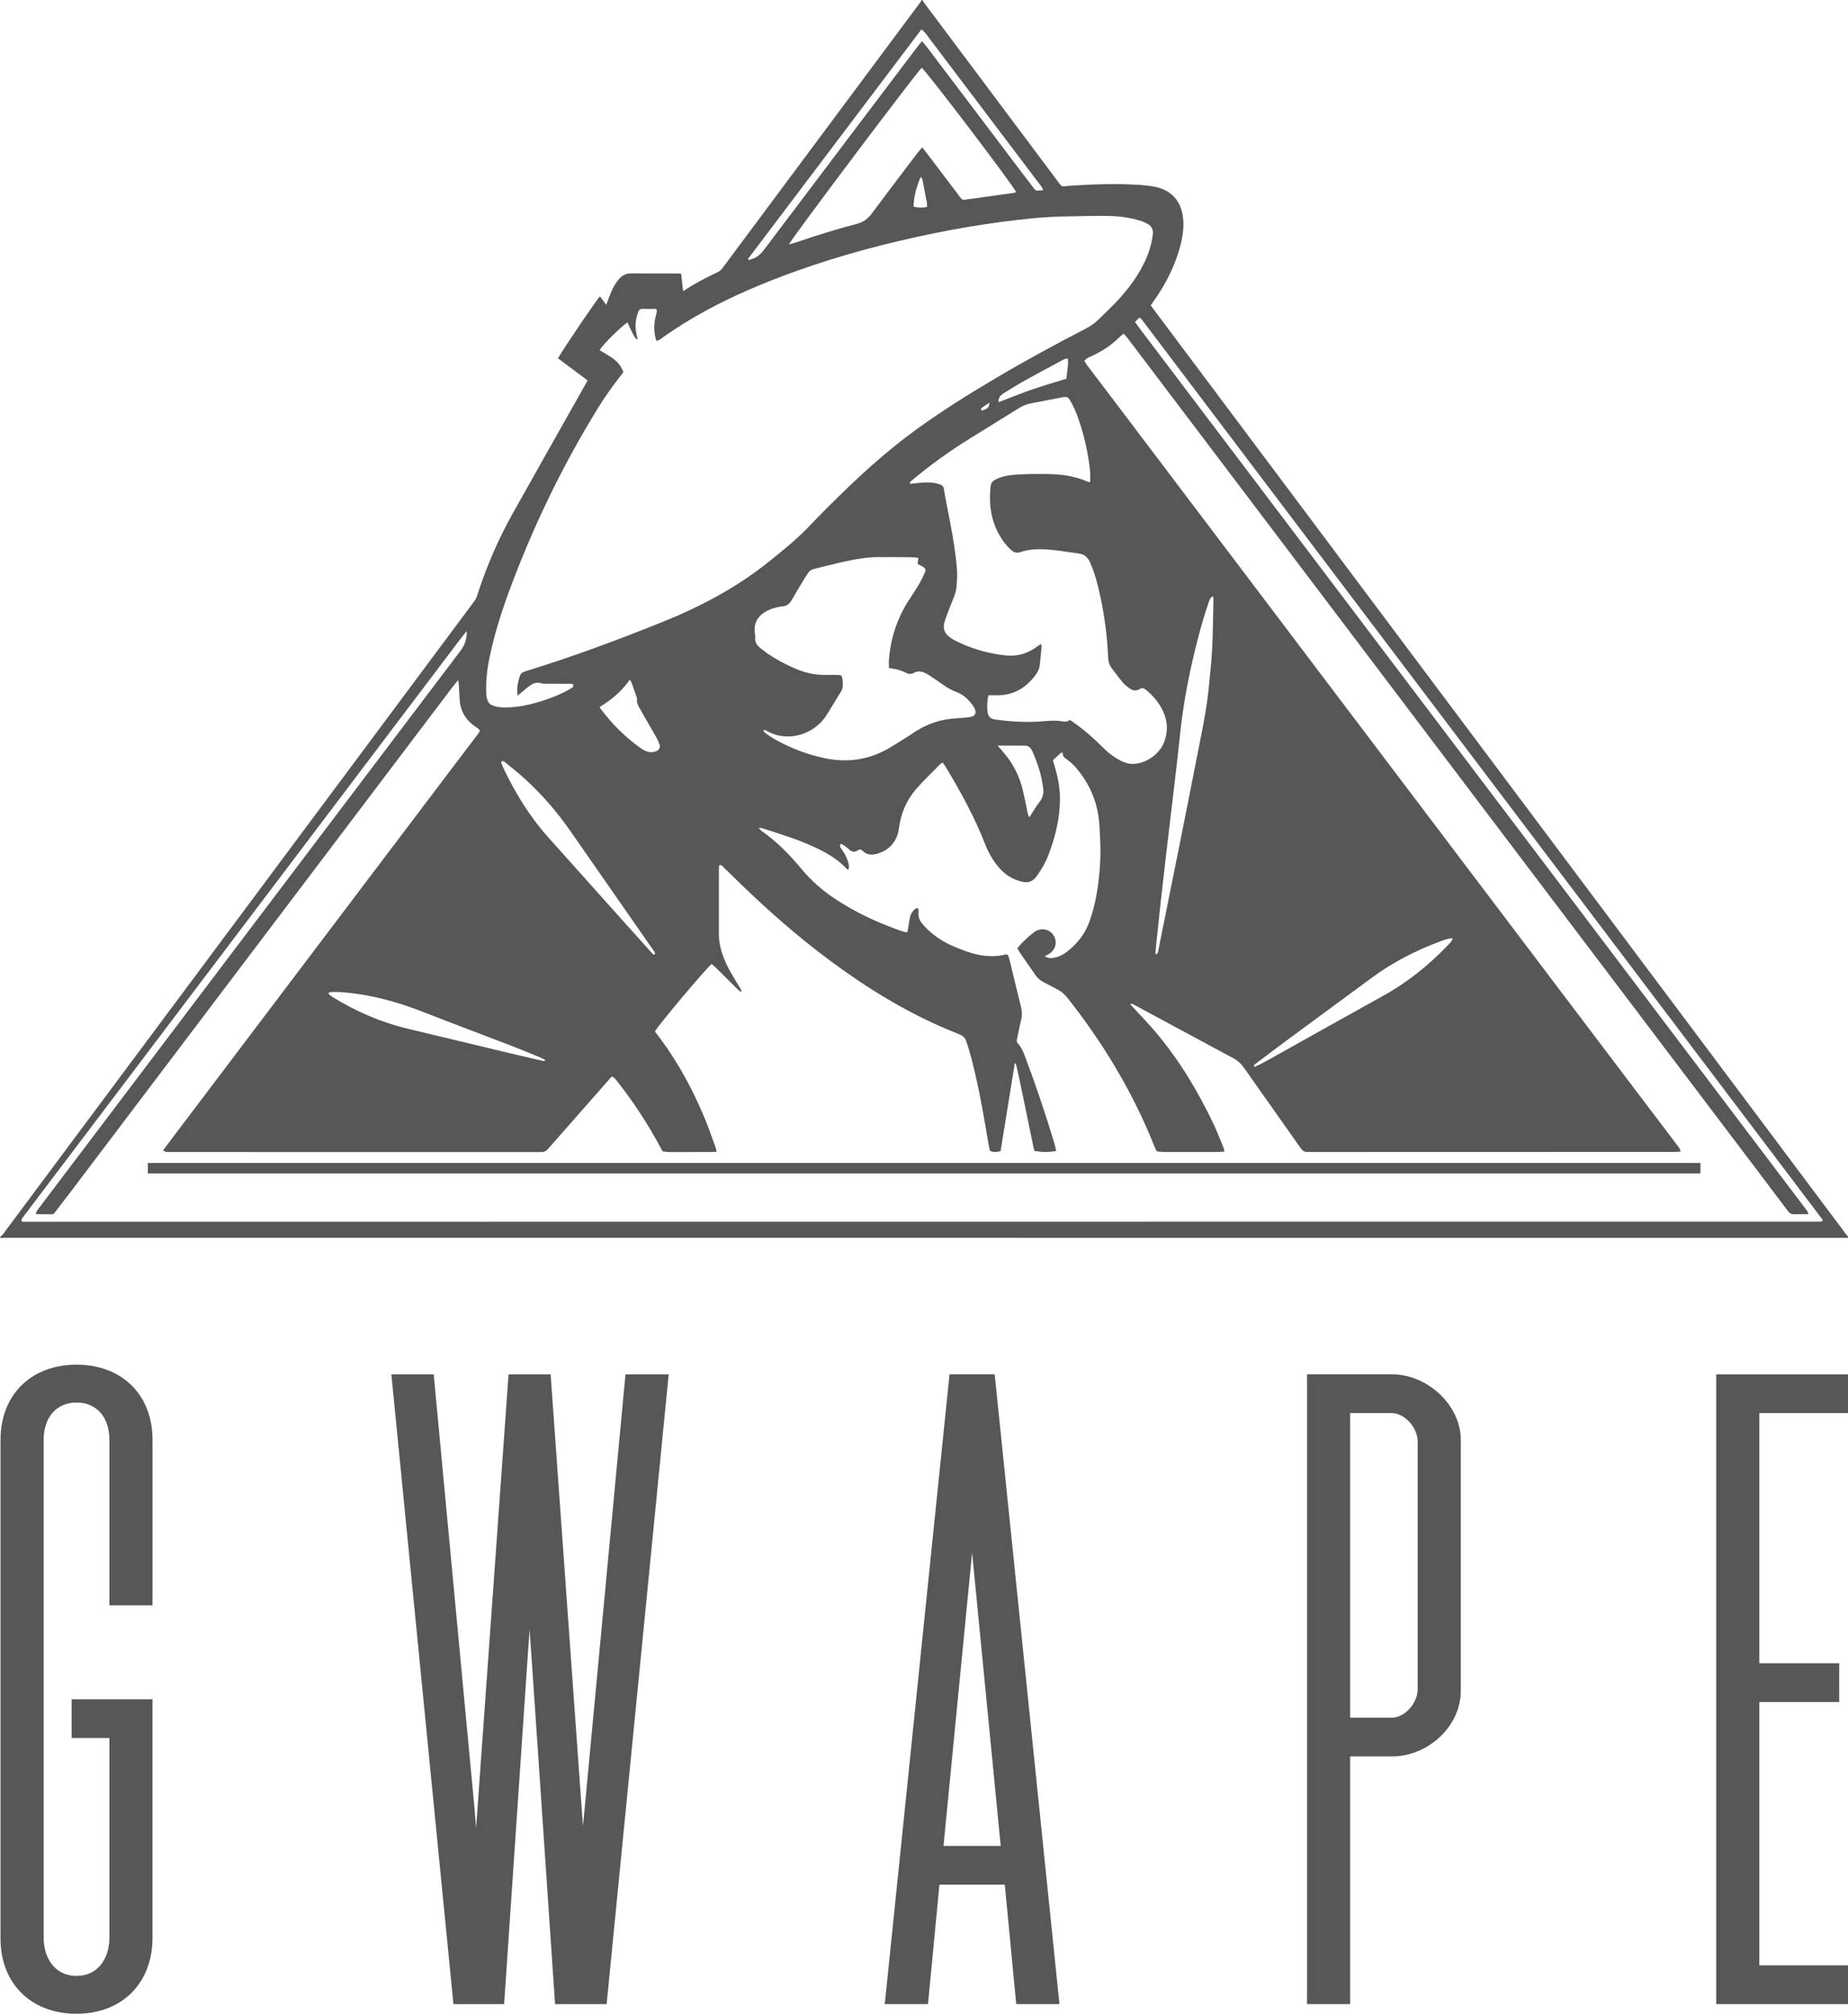 <svg xmlns="http://www.w3.org/2000/svg" xmlns:xlink="http://www.w3.org/1999/xlink" id="Calque_1" data-name="Calque 1" viewBox="0 0 926.26 1009.13"><defs><style>      .cls-1 {        fill: none;      }      .cls-2 {        clip-path: url(#clippath);      }      .cls-3 {        fill: #575757;      }    </style><clipPath id="clippath"><rect class="cls-1" width="926.26" height="1009.13"></rect></clipPath></defs><g class="cls-2"><path class="cls-3" d="M926.23,619.58c-.15,.23,.36,.79-.37,.74-.43-.02-.86,0-1.3,0-307.63,0-615.26,0-922.89-.02-.54,0-1.26,.43-1.67-.35,.55-.55,1.17-1.04,1.63-1.65,35.81-48.05,71.6-96.12,107.4-144.18,42.87-57.57,85.75-115.13,128.61-172.72,.65-.87,1.19-1.88,1.52-2.91,4.54-14.27,10.43-27.97,17.74-41.03,12.15-21.69,24.4-43.33,36.61-64.99,.33-.58,.63-1.17,1-1.84-5.02-3.74-9.94-7.41-14.84-11.07,3.34-5.78,19.9-30.21,21.07-31.05,1,1.37,2.01,2.74,3.12,4.25,.89-2.33,1.63-4.4,2.47-6.42,1.02-2.46,2.32-4.77,4.15-6.75,1.59-1.71,3.47-2.61,5.89-2.58,7.72,.07,15.44,.02,23.16,.03,.6,0,1.19,.06,1.87,.1,.33,2.93,.65,5.74,.98,8.68,.39-.19,.68-.28,.92-.44,5.07-3.43,10.51-6.21,16.05-8.81,1.14-.54,2.06-1.23,2.82-2.27C395.17,89.93,428.2,45.58,461.23,1.22c.29-.39,.51-.82,.77-1.22h.37c.31,.51,.57,1.06,.93,1.54,17.53,23.42,35.06,46.84,52.6,70.25,5.07,6.77,10.15,13.53,15.19,20.31,.63,.85,1.23,1.44,2.41,1.26,1.4-.21,2.83-.27,4.24-.36,10.91-.71,21.84-1.04,32.76-.37,3.07,.19,6.18,.45,9.16,1.15,7.64,1.8,12.1,6.93,13.2,14.63,.67,4.67,.1,9.24-1.01,13.76-2.64,10.69-7.56,20.3-13.94,29.21-.39,.54-.78,1.08-1.15,1.61,.42,.58,.73,1.04,1.06,1.48,30.55,40.81,61.11,81.61,91.66,122.42,85.16,113.72,170.31,227.45,255.47,341.17,.39,.53,.84,1.01,1.27,1.52m-407.76-42.82c-.18-.71-.33-1.24-.45-1.78-2.13-10.33-4.24-20.65-6.39-30.98-.69-3.35-1.45-6.68-2.2-10.02-.09-.42-.34-.8-.52-1.19-.09,.02-.18,.04-.27,.06-2.38,14.7-4.76,29.41-7.12,44-2.62,.65-3.54,.6-5.37-.21-.26-1.27-.56-2.59-.79-3.92-1.88-11.19-3.74-22.38-6.31-33.44-1.38-5.95-2.75-11.89-4.82-17.65-.59-1.65-1.62-2.59-3.24-3.24-4.57-1.85-9.13-3.75-13.6-5.83-21.03-9.81-40.29-22.44-58.56-36.66-14.93-11.62-28.89-24.33-42.36-37.6-1.36-1.34-2.73-2.68-4.12-4-.46-.44-.88-1.11-1.88-.64-.05,.65-.14,1.37-.14,2.1-.02,10.86-.04,21.73-.01,32.59,0,1.47,.15,2.96,.4,4.41,1.02,5.8,3.47,11.03,6.43,16.06,1.28,2.18,2.62,4.33,3.92,6.5,.29,.48,.88,.95,.19,1.79-.5-.44-1.02-.85-1.48-1.31-3.64-3.6-7.27-7.22-10.92-10.82-.69-.68-1.46-1.28-2.17-1.89-2.97,2.36-27.35,31.39-28.42,33.81,.91,1.21,1.86,2.42,2.77,3.66,9.01,12.17,16.12,25.41,21.99,39.33,2.1,4.99,3.83,10.15,5.7,15.24,.22,.6,.27,1.26,.43,2.04-.93,.05-1.61,.12-2.28,.12-7.04,.02-14.08,.04-21.12,.03-1.22,0-2.44-.21-3.6-.32-.47-.84-.87-1.54-1.24-2.24-6.26-11.66-13.48-22.7-21.71-33.08-.68-.86-1.35-1.75-2.5-2.23-.46,.49-.89,.91-1.29,1.37-2.12,2.41-4.24,4.82-6.36,7.23-8.16,9.27-16.33,18.52-24.47,27.81-.93,1.06-1.92,1.47-3.35,1.47-61.93-.04-123.87-.03-185.8-.03-.74,0-1.5,.05-2.22-.07-.47-.08-.89-.44-1.47-.76,1.11-1.5,2.06-2.79,3.02-4.06,46.32-61.23,92.64-122.47,138.97-183.7,5.18-6.84,10.35-13.68,15.56-20.5,1.6-2.09,1.62-2.28-.62-3.79-.51-.34-1.02-.7-1.51-1.07-4.14-3.21-6.41-7.42-6.77-12.64-.16-2.4-.25-4.81-.39-7.21-.04-.77-.15-1.53-.23-2.3-.12-.04-.25-.08-.37-.11-1.03,1.28-2.1,2.54-3.09,3.85-63.98,84.56-127.95,169.12-191.93,253.68-2.27,3-4.58,5.97-6.88,8.96-.38,.49-.74,.94-1.48,.93-2.53-.05-5.06-.04-7.59-.07-.15,0-.29-.19-.51-.34,.49-1.51,1.55-2.64,2.46-3.84,43.74-57.84,87.5-115.68,131.26-173.51,26.33-34.8,52.65-69.6,78.99-104.39,1.4-1.85,2.48-3.83,2.95-6.11,.24-1.16,.51-2.35,.26-3.99-1.38,1.77-2.52,3.2-3.62,4.66-60.33,79.74-120.66,159.47-180.98,239.21-12.59,16.64-25.18,33.27-37.77,49.9-.45,.6-.95,1.17-.43,2.22h5.05c88.61,0,177.22-.01,265.83-.02,88.36,0,176.72-.01,265.08-.02,121.27,0,242.55-.01,363.82-.02,.49,0,.99,.03,1.48-.01,.39-.04,.78-.16,1.26-.27-.11-.44-.11-.78-.28-1-113.66-150.29-227.34-300.57-341.03-450.84-.25-.33-.64-.54-1.15-.95-.75,.76-1.45,1.48-2.22,2.26,1.24,1.68,2.36,3.22,3.51,4.74,92.94,122.86,185.89,245.72,278.84,368.57,18.14,23.97,36.28,47.93,54.4,71.91,.33,.44,.47,1.02,.85,1.86-2.58,0-4.79-.09-6.98,.03-1.51,.08-2.47-.42-3.39-1.65-9.23-12.29-18.52-24.53-27.79-36.79-89.53-118.32-179.07-236.63-268.6-354.95-11.58-15.31-23.16-30.61-34.75-45.92-.51-.67-1.11-1.26-1.77-1.99-.72,.59-1.29,1.03-1.84,1.52-.55,.49-1.06,1.03-1.61,1.53-3.82,3.49-8.14,6.19-12.85,8.31-1.22,.55-2.47,1.08-3.41,2.27,.45,.73,.82,1.43,1.29,2.06,5.81,7.68,11.64,15.34,17.45,23.02,81.47,107.7,162.94,215.4,244.42,323.1,11.65,15.4,23.34,30.79,34.99,46.2,.33,.44,.44,1.05,.75,1.84-1.08,.09-1.85,.2-2.63,.2-60.88,.02-121.77,.03-182.65,.05-3.8,0-3.82,0-6.02-3.12-9.19-13-18.38-26.01-27.54-39.03-1.41-2.01-3.1-3.63-5.29-4.8-8.65-4.62-17.28-9.29-25.92-13.94-7.98-4.3-15.96-8.61-23.95-12.91-.55-.3-1.1-.75-1.95-.28,.5,.53,.92,.97,1.32,1.41,3.96,4.32,8.08,8.51,11.84,13,11.68,13.94,20.97,29.42,28.74,45.83,1.79,3.78,3.28,7.71,4.87,11.59,.24,.59,.32,1.24,.51,2.04-1.67,.08-3.08,.21-4.49,.22-8.27,.02-16.55,.02-24.82,0-1.23,0-2.46-.15-3.7-.2-.7-.03-1.13-.33-1.38-.99-.4-1.04-.88-2.04-1.3-3.07-10.69-26.53-25.39-50.7-43.08-73.1-1.4-1.77-3.09-3.17-5.11-4.2-2.31-1.18-4.58-2.43-6.88-3.62-1.62-.84-2.94-2-3.98-3.52-2.55-3.71-5.15-7.39-7.71-11.1-.51-.74-.92-1.56-1.36-2.32,2.57-3.12,5.36-5.72,8.41-8.06,.44-.33,.94-.6,1.44-.83,3.73-1.67,7.85,.19,9.08,4.09,.92,2.92-.29,5.98-3.04,7.64-.65,.39-1.33,.74-2.22,1.23,1.61,.8,2.92,1.06,4.39,.78,2.48-.46,4.72-1.47,6.7-2.99,5.25-4.04,9.19-9.06,11.44-15.37,3.11-8.74,4.48-17.8,5.16-26.99,.54-7.28,.24-14.55-.28-21.82-.77-10.81-4.85-20.19-11.83-28.34-1.39-1.62-3.12-2.98-4.83-4.28-.88-.67-1.66-1.2-1.61-2.44,.01-.23-.3-.47-.56-.85-.91,.81-1.75,1.52-2.55,2.28-2.2,2.08-2.02,1.24-1.14,4.2,1.63,5.47,2.8,11.01,2.8,16.73,0,9.88-2.31,19.3-5.85,28.46-1.5,3.89-3.58,7.44-6.07,10.77-1.68,2.24-3.86,3.1-6.66,2.53-5.13-1.05-9.21-3.72-12.48-7.73-2.67-3.28-4.79-6.9-6.31-10.83-5.34-13.81-12.46-26.7-20.08-39.35-.4-.66-.9-1.26-1.39-1.92-.61,.47-1.1,.75-1.48,1.14-3.92,4.02-8.02,7.89-11.7,12.11-4.94,5.67-7.74,12.4-8.71,19.89-.85,6.52-5.13,11.26-11.48,12.74-2.47,.57-4.82,.34-6.7-1.58-.71-.73-1.45-.95-2.27-.35-1.88,1.38-3.39,.72-4.87-.7-.66-.64-1.44-1.16-2.2-1.69-.48-.34-1.03-.58-1.53-.85-.94,1.1-.3,1.86,.24,2.6,1.8,2.48,3.2,5.12,3.73,8.18,.14,.8,.13,1.54-.38,2.36-.36-.3-.67-.51-.91-.76-4.12-4.41-9.18-7.43-14.55-10.02-9.04-4.36-18.6-7.25-28.12-10.27-.24-.08-.54,.03-1.2,.08,.61,.63,.92,1.07,1.34,1.36,7.67,5.33,14.12,11.94,20.06,19.1,5.09,6.13,11.06,11.27,17.73,15.59,10.25,6.65,21.28,11.7,32.81,15.68,.83,.29,1.73,.35,2.55,.51,.46-2.68,.86-5.11,1.3-7.53,.29-1.57,1.18-2.83,2.28-3.95,.62-.63,1.3-.91,2.03-.19,0,1.23-.13,2.41,.03,3.55,.26,1.9,1.38,3.4,2.65,4.78,4.16,4.53,9.15,7.92,14.76,10.33,8.3,3.55,16.76,6.39,26.01,4.16,.87-.21,1.43,.1,1.66,.99,.17,.66,.4,1.3,.56,1.95,1.9,7.79,3.76,15.58,5.71,23.36,.56,2.22,.56,4.34,0,6.56-.8,3.23-1.39,6.51-2.1,9.76-.16,.74-.02,1.31,.48,1.86,1.76,1.9,2.73,4.24,3.62,6.61,5.4,14.38,10.33,28.92,14.74,43.63,.35,1.16,.56,2.37,.87,3.68-3.73,.71-7.25,.64-10.92,0m-259.05-228.15c-.41-2.82-.15-5.19,.47-7.53,1.05-3.95,1.06-3.96,5.02-5.18,22.64-6.98,44.81-15.26,66.8-24.08,19.24-7.73,37.37-17.29,53.61-30.3,7.38-5.91,14.71-11.83,21.18-18.76,3.58-3.83,7.34-7.5,11.05-11.21,13.05-12.99,26.64-25.37,41.56-36.22,12.79-9.3,26.19-17.66,39.79-25.72,14.71-8.71,29.72-16.87,44.9-24.72,2.32-1.2,4.52-2.57,6.38-4.39,3.7-3.63,7.5-7.17,10.98-11,5.17-5.68,9.62-11.89,12.87-18.91,1.93-4.17,3.23-8.52,3.78-13.1,.27-2.24-.44-4.04-2.42-5.19-1.06-.61-2.19-1.15-3.35-1.53-5.51-1.77-11.21-2.5-16.96-2.57-6.85-.08-13.7,.15-20.55,.24-10.94,.15-21.81,1.33-32.64,2.77-11.5,1.53-22.93,3.47-34.3,5.8-23.05,4.73-45.75,10.71-67.92,18.62-15.64,5.58-30.95,11.94-45.57,19.87-7.76,4.22-15.27,8.85-22.44,14-.82,.59-1.61,1.33-2.75,1.16-1.28-4.24-1.3-8.37-.11-12.84,.25-.93,.68-1.86,.11-3.04-2.3,0-4.63,.03-6.95-.01-1.12-.02-1.67,.53-2.04,1.5-1.24,3.23-1.71,6.55-1.12,9.98,.23,1.33,.57,2.63,.86,3.95-.71-.36-1.3-.83-1.64-1.43-.84-1.5-1.59-3.05-2.34-4.6-.42-.85-.77-1.74-1.16-2.64-3.6,2.41-13.04,11.86-13.96,13.94,1.73,1.05,3.5,2.07,5.21,3.16,2.1,1.34,4.03,2.91,5.32,5.07,1.78,2.99,1.58,2.54-.2,4.82-4.14,5.31-8.01,10.81-11.54,16.55-16.07,26.14-29.58,53.54-40.73,82.11-5.34,13.68-10.18,27.52-13.19,41.95-1.33,6.37-2.05,12.79-1.66,19.3,.07,1.12,.43,2.31,.98,3.3,.75,1.37,2.21,1.94,3.67,2.28,3.29,.78,6.64,.55,9.95,.2,5.36-.57,10.54-1.96,15.62-3.73,4.14-1.45,8.2-3.08,11.96-5.37,.72-.44,1.62-.76,1.43-1.91-.68-.75-1.58-.53-2.42-.53-4.14-.02-8.27-.03-12.41-.06-.36,0-.75-.03-1.09-.15-1.98-.66-3.81-.25-5.47,.86-1.38,.93-2.64,2.03-3.93,3.07-.8,.65-1.58,1.33-2.63,2.22m276.79,12.14c1.4,.98,2.68,1.83,3.92,2.75,4.28,3.16,8.26,6.66,12,10.45,2.88,2.91,6.02,5.48,9.72,7.31,1.9,.94,3.89,1.61,6.03,1.56,6.55-.15,13.32-4.87,15.63-11.03,1.93-5.14,1.78-10.29-.54-15.3-2-4.34-5-7.9-8.72-10.88-.96-.77-1.76-1.1-2.95-.35-1.74,1.1-3.56,.88-5.19-.35-1.13-.85-2.32-1.7-3.22-2.76-1.99-2.35-3.81-4.84-5.69-7.28-1.26-1.63-1.72-3.52-1.8-5.54-.41-10.07-1.71-20.03-3.78-29.89-1.27-6.04-2.79-12.01-5.3-17.68-1.13-2.55-2.93-4.02-5.7-4.39-4.16-.55-8.29-1.27-12.46-1.71-5.66-.59-11.33-.88-16.86,1.07-1.83,.64-3.35,0-4.72-1.29-3.32-3.15-5.78-6.89-7.55-11.08-2.84-6.72-3.31-13.73-2.48-20.89,.16-1.4,.91-2.36,2.15-3.02,3.4-1.83,7.15-2.41,10.89-2.63,5.11-.3,10.24-.34,15.36-.27,7.02,.09,13.91,1.01,20.4,3.91,.3,.14,.67,.11,1.04,.17,0-1.9,.16-3.69-.03-5.45-.92-9.05-2.91-17.88-5.9-26.48-1.14-3.27-2.52-6.42-4.33-9.39-.78-1.27-1.71-1.59-3.08-1.32-5.45,1.07-10.9,2.12-16.35,3.15-2.1,.39-4.02,1.18-5.82,2.29-8.45,5.23-16.91,10.43-25.34,15.68-10.07,6.28-19.67,13.22-28.75,20.86-.42,.35-.98,.59-.62,1.51,1.34-.15,2.72-.33,4.1-.46,3.7-.35,7.38-.54,10.98,.79,1.13,.42,1.65,1.06,1.83,2.23,.38,2.5,.85,4.98,1.34,7.46,2.14,10.7,4.24,21.42,5.19,32.31,.26,2.99,.07,6.04-.17,9.04-.27,3.49-1.86,6.62-3.12,9.83-1.05,2.7-2.13,5.39-2.96,8.16-.91,3.04,.07,5.64,2.66,7.48,1.35,.96,2.81,1.79,4.31,2.49,6.51,3.07,13.35,5.13,20.46,6.23,2.93,.45,5.88,.75,8.85,.31,3.74-.56,7.09-2.05,10.11-4.3,.61-.45,1.27-.83,2.12-1.37,.08,.82,.19,1.3,.15,1.77-.28,3.01-.54,6.02-.9,9.02-.2,1.68-.92,3.16-1.93,4.55-5.1,7.06-11.86,10.79-20.7,10.41-1.03-.04-2.06,0-3.09,0-.59,2.8-.8,5.37-.49,7.97,.32,2.71,1.39,3.84,4.06,4.21,7.17,.98,14.36,1.42,21.61,.99,3.93-.24,7.89-.82,11.82-.1,1.35,.24,2.55,.24,3.77-.73m-153.28,4.98c-.1,.18-.19,.36-.29,.55,.42,.42,.78,.91,1.26,1.23,1.58,1.08,3.15,2.19,4.81,3.12,7.58,4.25,15.61,7.31,24.12,9.18,11.46,2.51,22.33,1.12,32.53-4.77,3.26-1.88,6.42-3.92,9.61-5.92,1.2-.75,2.36-1.58,3.55-2.35,6.35-4.12,13.28-6.43,20.86-6.82,2.4-.12,4.81-.31,7.18-.72,2.22-.38,2.93-1.93,2.08-3.98-.14-.34-.3-.68-.5-.99-2.21-3.3-4.91-6.11-8.7-7.48-2.49-.89-4.67-2.19-6.78-3.7-2.26-1.61-4.57-3.16-6.89-4.69-.82-.54-1.7-1.01-2.61-1.39-1.67-.7-3.41-.75-5.01,.14-1.4,.78-2.65,.68-4.03-.02-2.16-1.1-4.46-1.79-6.87-2.08-.53-.06-1.05-.23-1.67-.37,0-1.5-.1-2.92,.02-4.32,.88-10.64,4.1-20.51,9.9-29.51,1.71-2.65,3.48-5.25,5.08-7.96,1.13-1.9,2.11-3.91,2.98-5.94,.65-1.51,.29-2.23-1.13-3.07-.78-.46-1.62-.83-2.49-1.27,.13-1,.25-1.9,.4-3.03-1.18-.12-2.33-.34-3.48-.35-5.8-.05-11.61-.11-17.41-.05-2.4,.03-4.81,.24-7.19,.59-8.26,1.19-16.3,3.39-24.38,5.38-1.2,.3-2.14,.92-2.8,1.96-.7,1.09-1.44,2.16-2.11,3.27-2.1,3.49-4.2,6.98-6.24,10.5-1,1.73-2.34,2.83-4.38,2.96-.49,.03-.98,.12-1.47,.2-2.77,.46-5.37,1.36-7.75,2.87-3.79,2.41-5.3,5.86-4.77,10.26,.08,.67,.31,1.37,.22,2.02-.37,2.68,.96,4.43,2.97,5.88,1.3,.94,2.52,2,3.85,2.88,4.28,2.83,8.8,5.23,13.53,7.22,4.78,2,9.73,3.14,14.94,3.04,2.04-.04,4.07-.02,6.11,.02,1.7,.03,2.07,.31,2.29,1.97,.16,1.22,.27,2.47,.19,3.69-.06,.83-.34,1.71-.77,2.43-2.37,3.97-4.82,7.9-7.25,11.84-6.05,9.82-19.45,14.22-30.12,8.07-.43-.25-.95-.34-1.43-.51M509.35,96.33c-1.62-3.67-44.79-60.4-47.36-62.37-3.16,3.03-65.47,85.8-66.57,88.53,1.13-.31,2.14-.53,3.11-.86,10.16-3.46,20.38-6.72,30.77-9.4,3.22-.83,5.62-2.48,7.6-5.15,7.47-10.05,15.07-20.02,22.63-30.01,.81-1.07,1.72-2.06,2.71-3.23,1,1.28,1.88,2.38,2.73,3.5,5.48,7.23,10.98,14.45,16.42,21.7,.67,.9,1.32,1.3,2.47,1.02,1.07-.26,2.2-.3,3.3-.46,6.84-.96,13.68-1.92,20.53-2.88,.52-.07,1.03-.24,1.68-.39m69.7,381.79c1.09,.09,1.22-.58,1.38-1.15,.16-.59,.22-1.21,.34-1.81,3.27-16.26,6.57-32.52,9.82-48.78,3.06-15.3,6.11-30.59,9.09-45.9,2.36-12.16,5.08-24.27,6.24-36.64,.59-6.26,1.31-12.53,1.62-18.8,.4-8.2,.45-16.41,.64-24.61,.01-.51-.11-1.03-.18-1.68-1.5,.71-1.8,1.94-2.2,3.08-3.61,10.58-6.38,21.38-8.79,32.28-2.61,11.81-4.56,23.74-5.76,35.78-.58,5.77-1.26,11.53-1.93,17.29-.93,8.03-1.9,16.05-2.85,24.07-.78,6.61-1.58,13.23-2.34,19.85-.83,7.17-1.65,14.34-2.44,21.51-.72,6.5-1.4,13-2.08,19.5-.21,2-.37,4-.55,6.02m-327.86-96.39c.03,.27,.01,.47,.07,.63,.34,.86,.65,1.73,1.05,2.57,5.93,12.49,13.11,24.19,22.34,34.53,17.29,19.39,34.66,38.7,52,58.05,.41,.46,.81,.89,1.55,.81,.26-.91-.28-1.46-.69-2.05-13.85-19.9-27.72-39.78-41.55-59.69-6.72-9.67-14.38-18.52-23.07-26.45-3.1-2.82-6.42-5.39-9.66-8.07-.56-.46-1.12-1.06-2.04-.33m123.72-251.97l.35,.53c.91-.3,1.85-.52,2.71-.9,2.28-1,3.87-2.79,5.33-4.74,16.81-22.26,33.62-44.52,50.43-66.77,8.48-11.23,16.98-22.44,25.47-33.66,.88-1.17,1.82-2.29,2.87-3.61,.86,1,1.62,1.79,2.27,2.66,16.01,21.16,32.02,42.32,48.02,63.49,1.97,2.61,3.94,5.22,5.95,7.8,.31,.4,.8,.9,1.24,.93,1.01,.07,2.04-.11,3.38-.22-.52-.92-.83-1.57-1.24-2.16-.56-.81-1.2-1.57-1.8-2.35-18.68-24.71-37.35-49.43-56.05-74.13-.53-.7-1.27-1.23-2.01-1.94-29.1,38.51-58.03,76.78-86.95,115.06m353.21,340.93c-.09-.17-.18-.34-.27-.5-.9,.13-1.82,.17-2.68,.42-1.24,.35-2.45,.83-3.66,1.28-12.07,4.54-23.45,10.36-33.85,18.03-14.05,10.36-28.14,20.68-42.19,31.05-5.31,3.92-10.57,7.92-15.84,11.89-.5,.38-1.21,.64-1.09,1.79,.71-.27,1.33-.43,1.89-.72,1.87-.96,3.73-1.92,5.56-2.94,19.12-10.67,38.19-21.42,57.35-32.01,12.44-6.88,23.28-15.72,33.03-25.99,.66-.69,1.17-1.53,1.75-2.3m-563.29,26.67c-.05,.2-.11,.39-.16,.59,.58,.5,1.11,1.1,1.76,1.5,11.82,7.32,24.41,12.83,37.98,16.06,17.93,4.27,35.83,8.6,53.75,12.89,4.61,1.1,9.24,2.14,13.87,3.2,.36,.08,.75,.01,1.12,.01,.04-.14,.07-.27,.11-.41-.9-.47-1.77-1.02-2.7-1.4-5.08-2.07-10.15-4.16-15.27-6.13-14.2-5.47-28.46-10.8-42.63-16.35-10.43-4.08-21.05-7.35-32.14-9.05-4.58-.7-9.17-1.25-13.81-1.2-.62,0-1.25,.19-1.87,.3m135.69-143.07c.24,.4,.34,.62,.48,.81,5.75,7.72,12.52,14.41,20.37,19.99,.79,.56,1.7,.99,2.61,1.36,1.54,.61,3.13,.63,4.7,.08,1.49-.52,2.54-1.9,1.83-3.64-.42-1.02-.81-2.07-1.35-3.03-2.79-4.93-5.61-9.85-8.45-14.75-.88-1.52-1.68-3.01-1.42-4.85,.04-.28-.06-.61-.16-.89-.87-2.5-1.74-5-2.65-7.48-.13-.36-.44-.65-.86-1.26-4.04,5.86-9.23,10.12-15.09,13.67m199.45,19.33c.83,.92,1.38,1.48,1.87,2.09,1.54,1.92,3.21,3.76,4.56,5.81,2.72,4.15,4.78,8.65,6,13.46,1.03,4.06,1.77,8.19,2.65,12.28,.15,.68,.37,1.34,.56,2.01,.15,.02,.3,.04,.46,.06,.32-.49,.64-.97,.96-1.46,1.2-1.86,2.26-3.84,3.65-5.54,1.71-2.1,2.52-4.36,2.21-7.01-.2-1.71-.49-3.42-.84-5.1-.99-4.73-2.6-9.25-4.56-13.66-.72-1.61-1.77-2.9-3.69-2.92-4.44-.05-8.88-.02-13.82-.02m.49-172.1c5.7-2.16,11.21-4.41,16.82-6.35,5.68-1.96,11.47-3.61,17.23-5.41,.25-3.43,1.04-6.68,.72-10.08-1.21-.07-2.12,.47-3.03,.95-6.24,3.35-12.5,6.66-18.69,10.12-3.6,2.01-7.07,4.26-10.6,6.4-1.57,.95-2.55,2.23-2.46,4.36m-35.84-97.81c0-.77,.08-1.33-.01-1.86-.73-3.94-1.47-7.87-2.26-11.8-.08-.41-.45-.77-.86-1.45-2.12,5.02-3.51,9.8-3.61,14.94,2.32,.61,4.44,.61,6.75,.18m31.33,98.04c-1.14,.75-2.05,1.35-2.96,1.96-.25,.17-.5,.35-.74,.55-.52,.44-.84,.91-.15,1.48,3.1-1.01,3.59-1.49,3.85-3.98"></path><path class="cls-3" d="M74.1,588.08v-5.3H852.31v5s-.06,.07-.1,.11c-.04,.04-.09,.1-.14,.1-.49,.04-.98,.08-1.47,.08-258.76,0-517.51,0-776.49,0"></path><path class="cls-3" d="M38.35,683.86c-22.78,0-38.09,15.13-38.09,37.65v249.97c0,22.52,15.31,37.65,38.09,37.65s38.09-15.31,38.09-38.09v-119.51H35.9v19.41h18.94v100.1c0,9.52-5.09,19.12-16.48,19.12s-16.48-9.6-16.48-19.12v-249.53c0-11.35,6.47-18.68,16.48-18.68s16.48,7.33,16.48,18.68v82.98h21.61v-82.98c0-22.52-15.31-37.65-38.09-37.65"></path><path class="cls-3" d="M292.95,907.27c-.28,2.59-.53,5.16-.75,7.71-.18-2.53-.36-5.06-.56-7.57l-15.65-218.7h-21.09l-15.65,218.66c-.23,2.89-.44,5.79-.63,8.67-.23-2.9-.45-5.82-.68-8.71l-20.56-218.61h-21.22l31.11,315.59h25.41l12.12-178.6c.25-2.94,.47-6.1,.67-9.42,.17,3.3,.38,6.44,.62,9.35l12.12,178.67h25.85l31.11-315.59h-21.66l-20.56,218.56Z"></path><path class="cls-3" d="M498.57,688.7h-22.64l-32.46,315.59h21.67l5.72-59.85h32.77l5.72,59.85h21.67l-32.11-312.21-.35-3.38Zm-11.32,89.4l14.33,146.93h-28.67l14.33-146.93Z"></path><path class="cls-3" d="M697.61,688.7h-42.49v315.59h21.61v-124.11h20.88c18.42,0,34.57-15.33,34.57-32.81v-125.87c0-17.17-16.48-32.81-34.57-32.81m0,172.07h-20.88v-152.66h20.44c7.42,0,13.4,7.81,13.4,14.28v124.11c0,7.07-6.54,14.28-12.96,14.28"></path><polygon class="cls-3" points="926.26 708.11 926.26 688.7 860.2 688.7 860.2 1004.29 926.26 1004.29 926.26 984.88 881.81 984.88 881.81 852.9 921.86 852.9 921.86 833.49 881.81 833.49 881.81 708.11 926.26 708.11"></polygon></g></svg>